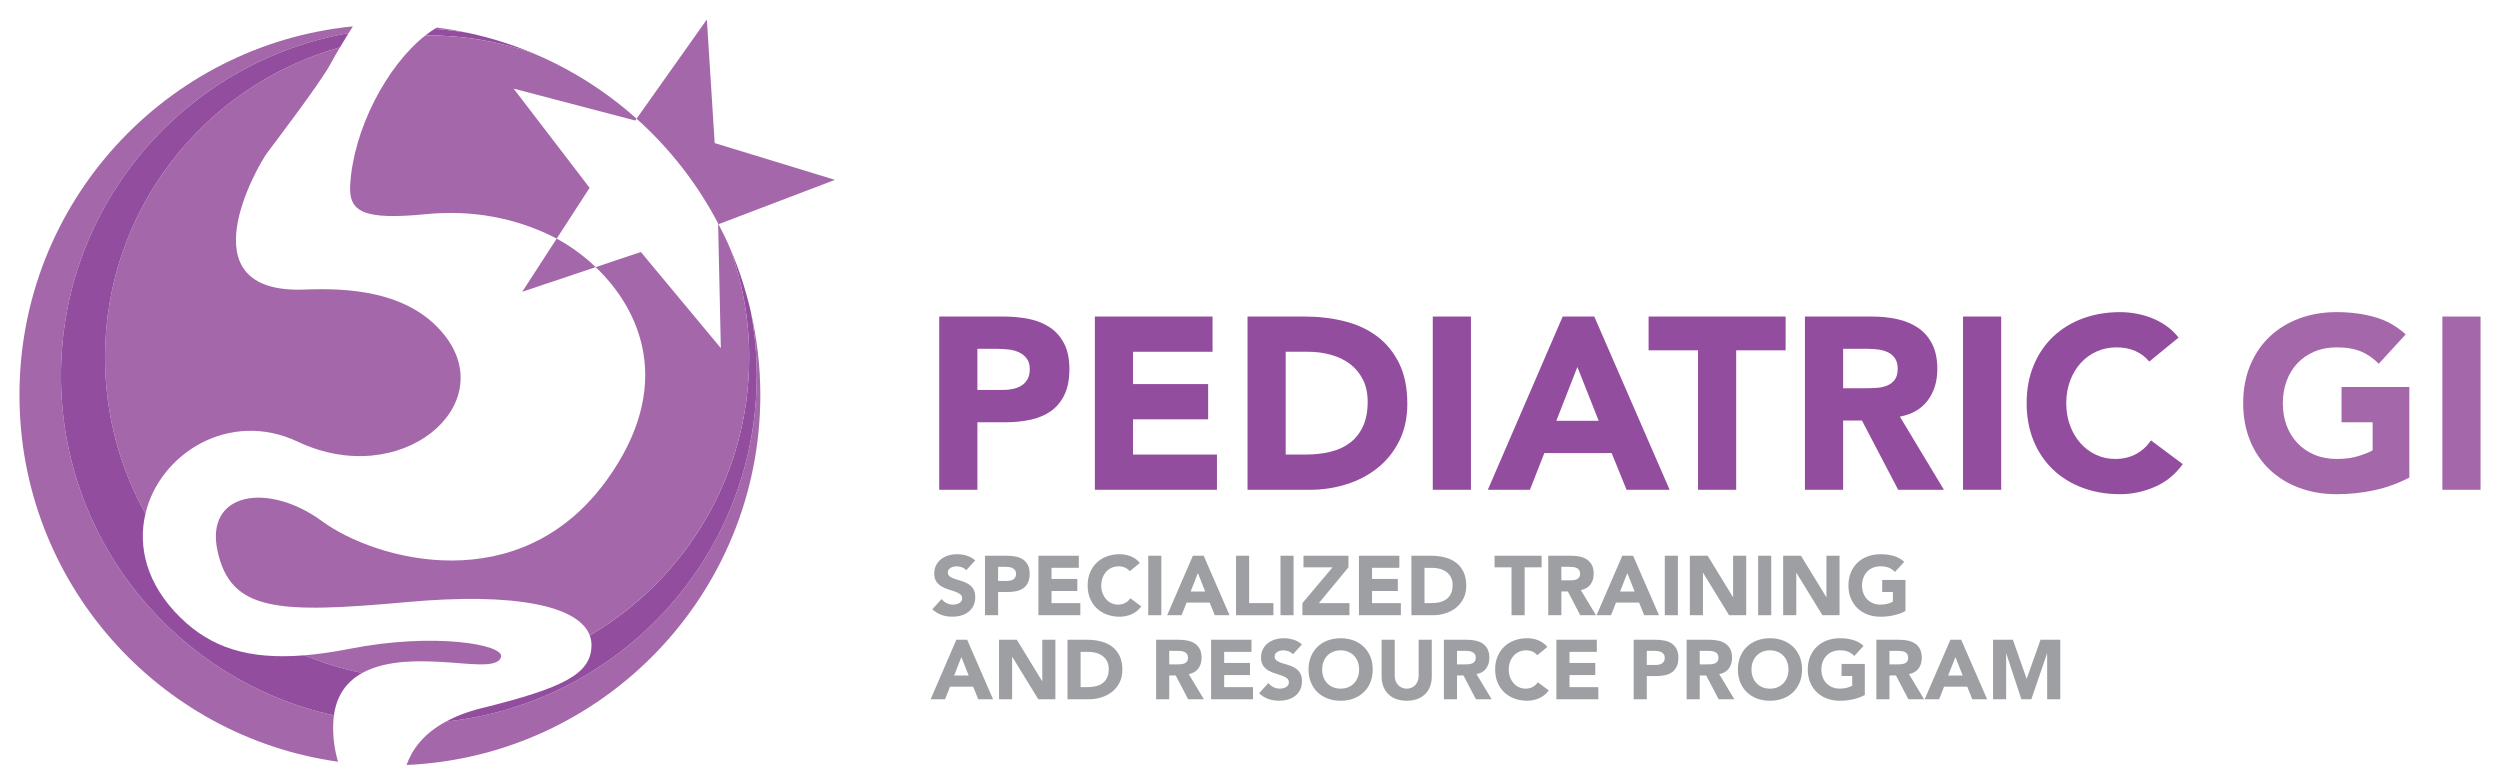 <?xml version="1.0" encoding="UTF-8"?>
<svg id="Layer_1" data-name="Layer 1" xmlns="http://www.w3.org/2000/svg" xmlns:xlink="http://www.w3.org/1999/xlink" viewBox="0 0 256.925 80.617">
  <path id="fullLogo" d="M96.525,32.531h6.614c.922,0,1.794,.084,2.615,.252,.821,.168,1.538,.457,2.15,.868,.612,.411,1.098,.964,1.459,1.66,.36,.696,.54,1.572,.54,2.628,0,1.04-.168,1.911-.503,2.615-.335,.704-.796,1.266-1.383,1.685s-1.282,.716-2.087,.893c-.805,.176-1.677,.264-2.616,.264h-2.867v6.94h-3.923v-17.804Zm3.923,7.544h2.615c.352,0,.692-.033,1.019-.101,.327-.066,.62-.18,.88-.339,.26-.159,.469-.377,.628-.654,.159-.276,.239-.625,.239-1.044,0-.453-.105-.817-.315-1.094-.21-.277-.478-.491-.805-.642-.327-.151-.692-.247-1.094-.289-.402-.042-.788-.063-1.157-.063h-2.012v4.225Z" style="fill: #934d9e;"/>
  <path id="fullLogo-2" data-name="fullLogo" d="M112.518,32.531h12.096v3.621h-8.173v3.319h7.72v3.622h-7.72v3.621h8.626v3.621h-12.548v-17.804Z" style="fill: #934d9e;"/>
  <path id="fullLogo-3" data-name="fullLogo" d="M128.21,32.531h5.884c1.425,0,2.779,.16,4.061,.478,1.282,.318,2.401,.834,3.357,1.546,.956,.713,1.714,1.639,2.276,2.779,.561,1.14,.842,2.523,.842,4.149,0,1.442-.273,2.712-.817,3.81-.545,1.098-1.279,2.021-2.201,2.766-.922,.746-1.986,1.312-3.193,1.697-1.207,.386-2.473,.579-3.797,.579h-6.413v-17.804Zm3.923,14.183h2.037c.905,0,1.748-.092,2.527-.277,.779-.184,1.454-.49,2.024-.918,.569-.427,1.018-.989,1.345-1.685,.327-.695,.49-1.546,.49-2.552,0-.872-.164-1.63-.49-2.276-.327-.645-.767-1.178-1.32-1.597-.553-.419-1.203-.733-1.949-.943-.746-.209-1.53-.315-2.352-.315h-2.313v10.562Z" style="fill: #934d9e;"/>
  <path id="fullLogo-4" data-name="fullLogo" d="M147.246,32.531h3.923v17.804h-3.923v-17.804Z" style="fill: #934d9e;"/>
  <path id="fullLogo-5" data-name="fullLogo" d="M160.599,32.531h3.245l7.744,17.804h-4.426l-1.533-3.772h-6.916l-1.483,3.772h-4.326l7.695-17.804Zm1.509,5.18l-2.163,5.533h4.35l-2.187-5.533Z" style="fill: #934d9e;"/>
  <path id="fullLogo-6" data-name="fullLogo" d="M174.505,36.002h-5.08v-3.47h14.083v3.47h-5.08v14.334h-3.923v-14.334Z" style="fill: #934d9e;"/>
  <path id="fullLogo-7" data-name="fullLogo" d="M185.495,32.531h6.891c.905,0,1.764,.088,2.577,.264,.814,.176,1.525,.469,2.138,.88,.611,.411,1.098,.964,1.459,1.66,.359,.696,.54,1.563,.54,2.603,0,1.257-.327,2.326-.981,3.206-.654,.88-1.609,1.438-2.867,1.672l4.526,7.519h-4.702l-3.722-7.117h-1.937v7.117h-3.923v-17.804Zm3.923,7.368h2.313c.352,0,.726-.013,1.119-.038,.394-.025,.75-.101,1.069-.227,.317-.126,.582-.322,.792-.591,.209-.268,.315-.645,.315-1.132,0-.453-.093-.813-.277-1.081s-.419-.474-.704-.616c-.285-.142-.612-.239-.981-.289-.369-.05-.73-.076-1.081-.076h-2.565v4.049Z" style="fill: #934d9e;"/>
  <path id="fullLogo-8" data-name="fullLogo" d="M201.74,32.531h3.923v17.804h-3.923v-17.804Z" style="fill: #934d9e;"/>
  <path id="fullLogo-9" data-name="fullLogo" d="M220.876,37.158c-.387-.469-.859-.83-1.421-1.081-.562-.252-1.212-.377-1.949-.377-.738,0-1.421,.143-2.05,.428-.628,.285-1.173,.683-1.634,1.194-.462,.512-.822,1.119-1.082,1.823s-.39,1.467-.39,2.289c0,.838,.13,1.605,.39,2.301,.26,.696,.616,1.299,1.069,1.81,.452,.512,.984,.91,1.597,1.194,.611,.286,1.27,.428,1.974,.428,.805,0,1.518-.168,2.138-.503s1.132-.805,1.534-1.408l3.269,2.439c-.754,1.056-1.71,1.836-2.866,2.339-1.157,.503-2.348,.754-3.571,.754-1.392,0-2.674-.218-3.848-.654-1.173-.435-2.188-1.06-3.042-1.873-.856-.813-1.522-1.798-2-2.955-.477-1.157-.716-2.448-.716-3.873s.238-2.716,.716-3.873c.478-1.157,1.145-2.141,2-2.955,.855-.813,1.869-1.438,3.042-1.873,1.174-.435,2.456-.654,3.848-.654,.503,0,1.027,.046,1.572,.138,.544,.092,1.081,.239,1.609,.44s1.035,.469,1.522,.805c.485,.335,.922,.746,1.308,1.232l-3.018,2.464Z" style="fill: #934d9e;"/>
  <path id="fullLogo-10" data-name="fullLogo" d="M247.607,49.078c-1.156,.604-2.363,1.04-3.621,1.308-1.257,.268-2.54,.402-3.848,.402-1.392,0-2.674-.218-3.848-.654-1.173-.435-2.188-1.06-3.042-1.873-.856-.813-1.522-1.798-2-2.955-.477-1.157-.716-2.448-.716-3.873s.238-2.716,.716-3.873c.478-1.157,1.145-2.141,2-2.955,.855-.813,1.869-1.438,3.042-1.873,1.174-.435,2.456-.654,3.848-.654,1.425,0,2.737,.172,3.936,.516s2.251,.935,3.156,1.773l-2.767,3.018c-.536-.553-1.14-.972-1.81-1.257-.67-.285-1.509-.428-2.515-.428-.838,0-1.597,.143-2.275,.428s-1.262,.683-1.748,1.194c-.486,.512-.859,1.119-1.119,1.823s-.39,1.467-.39,2.289c0,.838,.13,1.605,.39,2.301,.26,.696,.633,1.299,1.119,1.81,.486,.512,1.069,.91,1.748,1.194,.679,.286,1.438,.428,2.275,.428,.856,0,1.593-.096,2.213-.289s1.115-.39,1.484-.591v-2.892h-3.194v-3.622h6.966v9.305Z" style="fill: #a467aa;"/>
  <path id="fullLogo-11" data-name="fullLogo" d="M251.002,32.531h3.923v17.804h-3.923v-17.804Z" style="fill: #a467aa;"/>
  <path id="fullLogo-12" data-name="fullLogo" d="M99.293,58.606c-.109-.138-.258-.24-.445-.307-.187-.066-.364-.099-.531-.099-.098,0-.198,.012-.302,.035-.103,.023-.201,.059-.293,.108s-.167,.114-.225,.194-.086,.178-.086,.293c0,.184,.069,.325,.207,.423,.138,.098,.312,.182,.522,.251,.21,.069,.436,.138,.678,.207,.242,.069,.468,.167,.678,.293s.384,.296,.522,.509,.207,.498,.207,.855c0,.34-.064,.636-.19,.889-.127,.253-.298,.464-.514,.63-.216,.167-.466,.291-.751,.372-.285,.081-.586,.121-.902,.121-.398,0-.766-.06-1.105-.181s-.656-.316-.95-.587l.959-1.053c.138,.184,.312,.327,.522,.427,.21,.101,.427,.151,.652,.151,.109,0,.22-.013,.333-.039s.213-.065,.302-.117c.089-.052,.161-.118,.216-.198s.082-.176,.082-.285c0-.184-.071-.33-.211-.436-.141-.106-.318-.197-.531-.272s-.443-.149-.691-.225c-.248-.075-.477-.175-.69-.302-.213-.127-.39-.293-.531-.5-.141-.207-.211-.481-.211-.82,0-.328,.065-.616,.194-.864,.129-.247,.302-.455,.518-.622s.465-.292,.747-.376c.282-.084,.573-.126,.872-.126,.346,0,.679,.049,1.002,.147,.322,.098,.613,.262,.872,.492l-.924,1.01Z" style="fill: #9d9fa2;"/>
  <path id="fullLogo-13" data-name="fullLogo" d="M101.226,57.113h2.271c.316,0,.616,.029,.898,.086,.282,.057,.528,.157,.738,.298,.21,.141,.377,.331,.501,.57,.123,.239,.185,.54,.185,.902,0,.357-.058,.656-.172,.898-.115,.242-.274,.435-.475,.579-.202,.144-.44,.246-.717,.307-.276,.06-.576,.09-.898,.09h-.984v2.383h-1.347v-6.113Zm1.347,2.59h.898c.121,0,.237-.012,.35-.035s.213-.061,.302-.117c.089-.054,.161-.129,.216-.224,.055-.095,.082-.214,.082-.358,0-.156-.036-.281-.108-.376-.072-.095-.164-.168-.276-.22-.112-.052-.237-.085-.376-.1-.138-.014-.271-.021-.397-.021h-.691v1.451Z" style="fill: #9d9fa2;"/>
  <path id="fullLogo-14" data-name="fullLogo" d="M106.718,57.113h4.153v1.243h-2.806v1.14h2.651v1.244h-2.651v1.243h2.962v1.244h-4.309v-6.113Z" style="fill: #9d9fa2;"/>
  <path id="fullLogo-15" data-name="fullLogo" d="M116.104,58.702c-.132-.161-.295-.285-.488-.372s-.416-.129-.669-.129-.488,.049-.704,.146c-.216,.098-.403,.235-.561,.41-.159,.176-.282,.384-.372,.626-.089,.242-.134,.503-.134,.786,0,.288,.044,.551,.134,.79s.211,.446,.367,.622c.155,.176,.338,.312,.548,.41,.21,.098,.436,.147,.678,.147,.276,0,.521-.058,.734-.173s.389-.276,.527-.483l1.123,.837c-.259,.363-.587,.63-.984,.803-.398,.172-.806,.259-1.226,.259-.478,0-.918-.075-1.321-.224-.403-.15-.751-.364-1.045-.644s-.522-.617-.686-1.015c-.164-.397-.246-.84-.246-1.33s.082-.933,.246-1.33c.164-.397,.393-.735,.686-1.014s.642-.494,1.045-.644c.403-.149,.843-.225,1.321-.225,.172,0,.352,.016,.54,.048s.371,.082,.553,.151c.181,.069,.355,.161,.522,.276,.167,.115,.316,.256,.449,.423l-1.036,.847Z" style="fill: #9d9fa2;"/>
  <path id="fullLogo-16" data-name="fullLogo" d="M118.004,57.113h1.347v6.113h-1.347v-6.113Z" style="fill: #9d9fa2;"/>
  <path id="fullLogo-17" data-name="fullLogo" d="M122.589,57.113h1.114l2.66,6.113h-1.52l-.527-1.295h-2.374l-.509,1.295h-1.485l2.643-6.113Zm.518,1.779l-.743,1.899h1.494l-.751-1.899Z" style="fill: #9d9fa2;"/>
  <path id="fullLogo-18" data-name="fullLogo" d="M127.027,57.113h1.347v4.87h2.496v1.244h-3.843v-6.113Z" style="fill: #9d9fa2;"/>
  <path id="fullLogo-19" data-name="fullLogo" d="M131.595,57.113h1.347v6.113h-1.347v-6.113Z" style="fill: #9d9fa2;"/>
  <path id="fullLogo-20" data-name="fullLogo" d="M133.848,61.982l3.1-3.678h-2.988v-1.191h4.62v1.191l-3.04,3.678h3.143v1.244h-4.835v-1.244Z" style="fill: #9d9fa2;"/>
  <path id="fullLogo-21" data-name="fullLogo" d="M139.659,57.113h4.153v1.243h-2.806v1.14h2.651v1.244h-2.651v1.243h2.962v1.244h-4.309v-6.113Z" style="fill: #9d9fa2;"/>
  <path id="fullLogo-22" data-name="fullLogo" d="M145.047,57.113h2.021c.489,0,.954,.055,1.395,.164s.825,.286,1.153,.531,.588,.563,.782,.954c.192,.392,.289,.867,.289,1.425,0,.495-.094,.931-.281,1.308-.187,.377-.439,.694-.755,.95-.317,.256-.682,.45-1.097,.583-.415,.133-.849,.199-1.304,.199h-2.202v-6.113Zm1.347,4.87h.699c.311,0,.6-.031,.868-.095,.268-.064,.499-.169,.695-.315,.196-.146,.35-.339,.462-.578s.169-.531,.169-.876c0-.299-.056-.56-.169-.782-.112-.221-.263-.404-.453-.548-.19-.144-.413-.252-.669-.324-.256-.072-.525-.108-.807-.108h-.794v3.627Z" style="fill: #9d9fa2;"/>
  <path id="fullLogo-23" data-name="fullLogo" d="M155.34,58.304h-1.744v-1.191h4.835v1.191h-1.744v4.922h-1.347v-4.922Z" style="fill: #9d9fa2;"/>
  <path id="fullLogo-24" data-name="fullLogo" d="M159.113,57.113h2.366c.31,0,.606,.03,.885,.09,.279,.06,.524,.162,.734,.302,.21,.141,.377,.331,.501,.57,.124,.239,.185,.537,.185,.894,0,.432-.112,.799-.336,1.101-.225,.302-.553,.494-.984,.574l1.554,2.582h-1.615l-1.278-2.444h-.665v2.444h-1.347v-6.113Zm1.347,2.53h.794c.121,0,.249-.004,.384-.013,.135-.009,.257-.035,.367-.078,.109-.043,.2-.11,.272-.203,.072-.092,.108-.222,.108-.389,0-.155-.032-.279-.095-.371-.064-.092-.144-.163-.242-.212-.098-.049-.21-.082-.337-.099s-.251-.026-.371-.026h-.881v1.39Z" style="fill: #9d9fa2;"/>
  <path id="fullLogo-25" data-name="fullLogo" d="M166.721,57.113h1.114l2.66,6.113h-1.52l-.527-1.295h-2.374l-.509,1.295h-1.485l2.643-6.113Zm.518,1.779l-.743,1.899h1.494l-.751-1.899Z" style="fill: #9d9fa2;"/>
  <path id="fullLogo-26" data-name="fullLogo" d="M171.09,57.113h1.347v6.113h-1.347v-6.113Z" style="fill: #9d9fa2;"/>
  <path id="fullLogo-27" data-name="fullLogo" d="M173.663,57.113h1.831l2.599,4.248h.018v-4.248h1.347v6.113h-1.761l-2.668-4.352h-.017v4.352h-1.347v-6.113Z" style="fill: #9d9fa2;"/>
  <path id="fullLogo-28" data-name="fullLogo" d="M180.683,57.113h1.347v6.113h-1.347v-6.113Z" style="fill: #9d9fa2;"/>
  <path id="fullLogo-29" data-name="fullLogo" d="M183.255,57.113h1.831l2.599,4.248h.018v-4.248h1.347v6.113h-1.761l-2.668-4.352h-.017v4.352h-1.347v-6.113Z" style="fill: #9d9fa2;"/>
  <path id="fullLogo-30" data-name="fullLogo" d="M195.828,62.794c-.398,.207-.812,.357-1.244,.449-.432,.092-.872,.138-1.321,.138-.478,0-.918-.075-1.321-.224-.403-.15-.751-.364-1.045-.644s-.522-.617-.686-1.015c-.164-.397-.246-.84-.246-1.33s.082-.933,.246-1.33c.164-.397,.393-.735,.686-1.014s.642-.494,1.045-.644c.403-.149,.843-.225,1.321-.225,.489,0,.94,.059,1.351,.177s.773,.321,1.083,.609l-.95,1.036c-.184-.19-.392-.334-.622-.432-.231-.098-.518-.146-.863-.146-.288,0-.548,.049-.782,.146-.233,.098-.433,.235-.6,.41-.167,.176-.295,.384-.384,.626-.089,.242-.134,.503-.134,.786,0,.288,.044,.551,.134,.79s.217,.446,.384,.622c.167,.176,.367,.312,.6,.41,.233,.098,.494,.147,.782,.147,.293,0,.546-.033,.76-.1,.213-.066,.383-.134,.509-.203v-.993h-1.097v-1.243h2.392v3.195Z" style="fill: #9d9fa2;"/>
  <path id="fullLogo-31" data-name="fullLogo" d="M98.282,65.748h1.114l2.66,6.113h-1.52l-.527-1.295h-2.374l-.509,1.295h-1.485l2.643-6.113Zm.518,1.779l-.743,1.899h1.494l-.751-1.899Z" style="fill: #9d9fa2;"/>
  <path id="fullLogo-32" data-name="fullLogo" d="M102.668,65.748h1.831l2.599,4.248h.018v-4.248h1.347v6.113h-1.761l-2.668-4.352h-.017v4.352h-1.347v-6.113Z" style="fill: #9d9fa2;"/>
  <path id="fullLogo-33" data-name="fullLogo" d="M109.706,65.748h2.021c.489,0,.954,.055,1.395,.164s.825,.286,1.153,.531,.588,.563,.782,.954c.192,.392,.289,.867,.289,1.425,0,.495-.094,.931-.281,1.308-.187,.377-.439,.694-.755,.95-.317,.256-.682,.45-1.097,.583-.415,.133-.849,.199-1.304,.199h-2.202v-6.113Zm1.347,4.87h.699c.311,0,.6-.031,.868-.095,.268-.064,.499-.169,.695-.315,.196-.146,.35-.339,.462-.578s.169-.531,.169-.876c0-.299-.056-.56-.169-.782-.112-.221-.263-.404-.453-.548-.19-.144-.413-.252-.669-.324-.256-.072-.525-.108-.807-.108h-.794v3.627Z" style="fill: #9d9fa2;"/>
  <path id="fullLogo-34" data-name="fullLogo" d="M118.815,65.748h2.366c.31,0,.606,.03,.885,.09,.279,.06,.524,.162,.734,.302,.21,.141,.377,.331,.501,.57,.124,.239,.185,.537,.185,.894,0,.432-.112,.799-.336,1.101-.225,.302-.553,.494-.984,.574l1.554,2.582h-1.615l-1.278-2.444h-.665v2.444h-1.347v-6.113Zm1.347,2.53h.794c.121,0,.249-.004,.384-.013,.135-.009,.257-.035,.367-.078,.109-.043,.2-.11,.272-.203,.072-.092,.108-.222,.108-.389,0-.155-.032-.279-.095-.371-.064-.092-.144-.163-.242-.212-.098-.049-.21-.082-.337-.099s-.251-.026-.371-.026h-.881v1.39Z" style="fill: #9d9fa2;"/>
  <path id="fullLogo-35" data-name="fullLogo" d="M124.462,65.748h4.153v1.243h-2.806v1.14h2.651v1.244h-2.651v1.243h2.962v1.244h-4.309v-6.113Z" style="fill: #9d9fa2;"/>
  <path id="fullLogo-36" data-name="fullLogo" d="M132.873,67.241c-.109-.138-.258-.24-.445-.307-.187-.066-.364-.099-.531-.099-.098,0-.198,.012-.302,.035-.103,.023-.201,.059-.293,.108s-.167,.114-.225,.194-.086,.178-.086,.293c0,.184,.069,.325,.207,.423,.138,.098,.312,.182,.522,.251,.21,.069,.436,.138,.678,.207,.242,.069,.468,.167,.678,.293s.384,.296,.522,.509,.207,.498,.207,.855c0,.34-.064,.636-.19,.889-.127,.253-.298,.464-.514,.63-.216,.167-.466,.291-.751,.372-.285,.081-.586,.121-.902,.121-.398,0-.766-.06-1.105-.181s-.656-.316-.95-.587l.959-1.053c.138,.184,.312,.327,.522,.427,.21,.101,.427,.151,.652,.151,.109,0,.22-.013,.333-.039s.213-.065,.302-.117c.089-.052,.161-.118,.216-.198s.082-.176,.082-.285c0-.184-.071-.33-.211-.436-.141-.106-.318-.197-.531-.272s-.443-.149-.691-.225c-.248-.075-.477-.175-.69-.302-.213-.127-.39-.293-.531-.5-.141-.207-.211-.481-.211-.82,0-.328,.065-.616,.194-.864,.129-.247,.302-.455,.518-.622s.465-.292,.747-.376c.282-.084,.573-.126,.872-.126,.346,0,.679,.049,1.002,.147,.322,.098,.613,.262,.872,.492l-.924,1.01Z" style="fill: #9d9fa2;"/>
  <path id="fullLogo-37" data-name="fullLogo" d="M134.478,68.804c0-.489,.082-.933,.246-1.33,.164-.397,.393-.735,.686-1.014s.642-.494,1.045-.644c.403-.149,.843-.225,1.321-.225,.477,0,.918,.075,1.321,.225,.403,.15,.751,.364,1.045,.644s.522,.617,.686,1.014c.164,.398,.246,.841,.246,1.33s-.082,.933-.246,1.33c-.164,.398-.393,.735-.686,1.015s-.642,.494-1.045,.644c-.403,.149-.843,.224-1.321,.224-.478,0-.918-.075-1.321-.224-.403-.15-.751-.364-1.045-.644s-.522-.617-.686-1.015c-.164-.397-.246-.84-.246-1.33Zm1.399,0c0,.288,.044,.551,.134,.79s.217,.446,.384,.622c.167,.176,.367,.312,.6,.41,.233,.098,.494,.147,.782,.147,.288,0,.548-.049,.781-.147,.233-.098,.433-.234,.6-.41,.167-.175,.295-.383,.384-.622s.134-.502,.134-.79c0-.282-.044-.544-.134-.786-.089-.242-.217-.451-.384-.626-.167-.175-.367-.312-.6-.41-.233-.098-.494-.146-.781-.146-.288,0-.548,.049-.782,.146-.233,.098-.433,.235-.6,.41-.167,.176-.295,.384-.384,.626-.089,.242-.134,.503-.134,.786Z" style="fill: #9d9fa2;"/>
  <path id="fullLogo-38" data-name="fullLogo" d="M147.146,69.503c0,.363-.055,.697-.164,1.002-.109,.305-.272,.57-.488,.794-.216,.224-.485,.4-.808,.526s-.694,.19-1.114,.19c-.426,0-.8-.064-1.123-.19-.323-.127-.591-.302-.808-.526-.216-.225-.378-.489-.488-.794s-.164-.639-.164-1.002v-3.756h1.347v3.704c0,.19,.03,.366,.091,.527,.06,.161,.145,.301,.254,.419,.109,.118,.24,.21,.393,.276,.152,.066,.318,.1,.497,.1,.178,0,.342-.033,.492-.1,.149-.066,.279-.158,.389-.276,.109-.118,.194-.258,.254-.419s.091-.337,.091-.527v-3.704h1.347v3.756Z" style="fill: #9d9fa2;"/>
  <path id="fullLogo-39" data-name="fullLogo" d="M148.389,65.748h2.366c.31,0,.606,.03,.885,.09,.279,.06,.524,.162,.734,.302,.21,.141,.377,.331,.501,.57,.124,.239,.185,.537,.185,.894,0,.432-.112,.799-.336,1.101-.225,.302-.553,.494-.984,.574l1.554,2.582h-1.615l-1.278-2.444h-.665v2.444h-1.347v-6.113Zm1.347,2.53h.794c.121,0,.249-.004,.384-.013,.135-.009,.257-.035,.367-.078,.109-.043,.2-.11,.272-.203,.072-.092,.108-.222,.108-.389,0-.155-.032-.279-.095-.371-.064-.092-.144-.163-.242-.212-.098-.049-.21-.082-.337-.099s-.251-.026-.371-.026h-.881v1.39Z" style="fill: #9d9fa2;"/>
  <path id="fullLogo-40" data-name="fullLogo" d="M157.982,67.336c-.132-.161-.295-.285-.488-.372s-.416-.129-.669-.129-.488,.049-.704,.146c-.216,.098-.403,.235-.561,.41-.159,.176-.282,.384-.372,.626-.089,.242-.134,.503-.134,.786,0,.288,.044,.551,.134,.79s.211,.446,.367,.622c.155,.176,.338,.312,.548,.41,.21,.098,.436,.147,.678,.147,.276,0,.521-.058,.734-.173s.389-.276,.527-.483l1.123,.837c-.259,.363-.587,.63-.984,.803-.398,.172-.806,.259-1.226,.259-.478,0-.918-.075-1.321-.224-.403-.15-.751-.364-1.045-.644s-.522-.617-.686-1.015c-.164-.397-.246-.84-.246-1.33s.082-.933,.246-1.33c.164-.397,.393-.735,.686-1.014s.642-.494,1.045-.644c.403-.149,.843-.225,1.321-.225,.172,0,.352,.016,.54,.048s.371,.082,.553,.151c.181,.069,.355,.161,.522,.276,.167,.115,.316,.256,.449,.423l-1.036,.847Z" style="fill: #9d9fa2;"/>
  <path id="fullLogo-41" data-name="fullLogo" d="M159.951,65.748h4.153v1.243h-2.806v1.14h2.651v1.244h-2.651v1.243h2.962v1.244h-4.309v-6.113Z" style="fill: #9d9fa2;"/>
  <path id="fullLogo-42" data-name="fullLogo" d="M167.894,65.748h2.271c.316,0,.616,.029,.898,.086,.282,.057,.528,.157,.738,.298,.21,.141,.377,.331,.501,.57,.123,.239,.185,.54,.185,.902,0,.357-.058,.656-.172,.898-.115,.242-.274,.435-.475,.579-.202,.144-.44,.246-.717,.307-.276,.06-.576,.09-.898,.09h-.984v2.383h-1.347v-6.113Zm1.347,2.59h.898c.121,0,.237-.012,.35-.035s.213-.061,.302-.117c.089-.054,.161-.129,.216-.224,.055-.095,.082-.214,.082-.358,0-.156-.036-.281-.108-.376-.072-.095-.164-.168-.276-.22-.112-.052-.237-.085-.376-.1-.138-.014-.271-.021-.397-.021h-.691v1.451Z" style="fill: #9d9fa2;"/>
  <path id="fullLogo-43" data-name="fullLogo" d="M173.334,65.748h2.366c.31,0,.606,.03,.885,.09,.279,.06,.524,.162,.734,.302,.21,.141,.377,.331,.501,.57,.124,.239,.185,.537,.185,.894,0,.432-.112,.799-.336,1.101-.225,.302-.553,.494-.984,.574l1.554,2.582h-1.615l-1.278-2.444h-.665v2.444h-1.347v-6.113Zm1.347,2.53h.794c.121,0,.249-.004,.384-.013,.135-.009,.257-.035,.367-.078,.109-.043,.2-.11,.272-.203,.072-.092,.108-.222,.108-.389,0-.155-.032-.279-.095-.371-.064-.092-.144-.163-.242-.212-.098-.049-.21-.082-.337-.099s-.251-.026-.371-.026h-.881v1.39Z" style="fill: #9d9fa2;"/>
  <path id="fullLogo-44" data-name="fullLogo" d="M178.602,68.804c0-.489,.082-.933,.246-1.33,.164-.397,.393-.735,.686-1.014s.642-.494,1.045-.644c.403-.149,.843-.225,1.321-.225,.477,0,.918,.075,1.321,.225,.403,.15,.751,.364,1.045,.644s.522,.617,.686,1.014c.164,.398,.246,.841,.246,1.33s-.082,.933-.246,1.33c-.164,.398-.393,.735-.686,1.015s-.642,.494-1.045,.644c-.403,.149-.843,.224-1.321,.224-.478,0-.918-.075-1.321-.224-.403-.15-.751-.364-1.045-.644s-.522-.617-.686-1.015c-.164-.397-.246-.84-.246-1.33Zm1.399,0c0,.288,.044,.551,.134,.79s.217,.446,.384,.622c.167,.176,.367,.312,.6,.41,.233,.098,.494,.147,.782,.147,.288,0,.548-.049,.781-.147,.233-.098,.433-.234,.6-.41,.167-.175,.295-.383,.384-.622s.134-.502,.134-.79c0-.282-.044-.544-.134-.786-.089-.242-.217-.451-.384-.626-.167-.175-.367-.312-.6-.41-.233-.098-.494-.146-.781-.146-.288,0-.548,.049-.782,.146-.233,.098-.433,.235-.6,.41-.167,.176-.295,.384-.384,.626-.089,.242-.134,.503-.134,.786Z" style="fill: #9d9fa2;"/>
  <path id="fullLogo-45" data-name="fullLogo" d="M191.649,71.429c-.398,.207-.812,.357-1.244,.449-.432,.092-.872,.138-1.321,.138-.478,0-.918-.075-1.321-.224-.403-.15-.751-.364-1.045-.644s-.522-.617-.686-1.015c-.164-.397-.246-.84-.246-1.33s.082-.933,.246-1.33c.164-.397,.393-.735,.686-1.014s.642-.494,1.045-.644c.403-.149,.843-.225,1.321-.225,.489,0,.94,.059,1.351,.177s.773,.321,1.083,.609l-.95,1.036c-.184-.19-.392-.334-.622-.432-.231-.098-.518-.146-.863-.146-.288,0-.548,.049-.782,.146-.233,.098-.433,.235-.6,.41-.167,.176-.295,.384-.384,.626-.089,.242-.134,.503-.134,.786,0,.288,.044,.551,.134,.79s.217,.446,.384,.622c.167,.176,.367,.312,.6,.41,.233,.098,.494,.147,.782,.147,.293,0,.546-.033,.76-.1,.213-.066,.383-.134,.509-.203v-.993h-1.097v-1.243h2.392v3.195Z" style="fill: #9d9fa2;"/>
  <path id="fullLogo-46" data-name="fullLogo" d="M192.832,65.748h2.366c.31,0,.606,.03,.885,.09,.279,.06,.524,.162,.734,.302,.21,.141,.377,.331,.501,.57,.124,.239,.185,.537,.185,.894,0,.432-.112,.799-.336,1.101-.225,.302-.553,.494-.984,.574l1.554,2.582h-1.615l-1.278-2.444h-.665v2.444h-1.347v-6.113Zm1.347,2.53h.794c.121,0,.249-.004,.384-.013,.135-.009,.257-.035,.367-.078,.109-.043,.2-.11,.272-.203,.072-.092,.108-.222,.108-.389,0-.155-.032-.279-.095-.371-.064-.092-.144-.163-.242-.212-.098-.049-.21-.082-.337-.099s-.251-.026-.371-.026h-.881v1.39Z" style="fill: #9d9fa2;"/>
  <path id="fullLogo-47" data-name="fullLogo" d="M200.44,65.748h1.114l2.66,6.113h-1.52l-.527-1.295h-2.374l-.509,1.295h-1.485l2.643-6.113Zm.518,1.779l-.743,1.899h1.494l-.751-1.899Z" style="fill: #9d9fa2;"/>
  <path id="fullLogo-48" data-name="fullLogo" d="M204.826,65.748h2.038l1.407,3.989h.018l1.416-3.989h2.029v6.113h-1.347v-4.689h-.018l-1.606,4.689h-1.027l-1.546-4.689h-.017v4.689h-1.347v-6.113Z" style="fill: #9d9fa2;"/>
  <a xlink:href="49.46">
    <path id="fullLogo-49" data-name="fullLogo" d="M30.601,45.392c10.586,5.011,20.862-3.702,15.06-10.974-3.664-4.592-10.079-4.829-14.334-4.66-12.551,.498-4.78-12.836-3.865-14.057,.915-1.221,5.503-7.25,6.511-9.143,.28-.525,.619-1.113,.961-1.687-13.927,3.908-24.143,16.689-24.143,31.865,0,5.827,1.511,11.3,4.155,16.056,1.469-6.224,8.671-10.706,15.655-7.4Z" style="fill: #a467aa;"/>
  </a>
  <a xlink:href="49.46">
    <path id="fullLogo-50" data-name="fullLogo" d="M45.121,68.015c2.971,.135,6.078,.743,6.375-.52,.297-1.263-6.916-2.519-15.529-.823-1.699,.335-3.25,.556-4.682,.674,1.898,.783,3.881,1.399,5.937,1.82,2.551-1.411,6.088-1.232,7.898-1.15Z" style="fill: #a467aa;"/>
  </a>
  <a xlink:href="49.46">
    <path id="fullLogo-51" data-name="fullLogo" d="M48.218,3.405c-1.091-.238-2.201-.428-3.325-.572-.075,.044-.149,.088-.224,.135,1.199,.091,2.384,.234,3.548,.437Z" style="fill: #a467aa;"/>
  </a>
  <a xlink:href="49.46">
    <path id="fullLogo-52" data-name="fullLogo" d="M34.248,74.296c.011-.271,.037-.526,.07-.774-16.042-3.523-28.051-17.811-28.051-34.911C6.267,20.977,19.037,6.336,35.831,3.404c.161-.257,.309-.491,.437-.693C17.028,4.619,2,20.849,2,40.591c0,19.216,14.24,35.098,32.742,37.691-.351-1.179-.552-2.509-.494-3.986Z" style="fill: #a467aa;"/>
  </a>
  <a xlink:href="49.46">
    <path id="fullLogo-53" data-name="fullLogo" d="M45.819,74.159c-2.369,1.287-3.511,2.954-4.035,4.458,20.229-.897,36.355-17.576,36.355-38.026,0-2.947-.346-5.812-.98-8.567,.398,2.135,.61,4.336,.61,6.587,0,18.461-13.993,33.65-31.95,35.548Z" style="fill: #a467aa;"/>
  </a>
  <a xlink:href="57.9749019607843">
    <path id="fullLogo-54" data-name="fullLogo" d="M43.719,3.638c.058-0,.116-.004,.174-.004,3.818,0,7.483,.65,10.895,1.84-2.1-.881-4.298-1.573-6.57-2.069-1.164-.204-2.349-.347-3.548-.437-.319,.201-.637,.425-.951,.671Z" style="fill: #934d9e;"/>
  </a>
  <a xlink:href="57.9749019607843">
    <path id="fullLogo-55" data-name="fullLogo" d="M60.609,65.303c.128,.344,.19,.707,.179,1.091-.084,2.87-2.82,4.288-11.297,6.387-1.472,.364-2.678,.838-3.672,1.378,17.957-1.898,31.95-17.088,31.95-35.548,0-2.251-.212-4.451-.61-6.587-.514-2.232-1.217-4.392-2.104-6.455,1.251,3.49,1.94,7.247,1.94,11.167,0,12.182-6.585,22.82-16.386,28.567Z" style="fill: #934d9e;"/>
  </a>
  <a xlink:href="57.9749019607843">
    <path id="fullLogo-56" data-name="fullLogo" d="M37.222,69.165c-2.056-.421-4.04-1.037-5.937-1.82-5.826,.479-9.613-.825-12.722-3.855-3.526-3.437-4.413-7.324-3.617-10.699-2.644-4.756-4.155-10.228-4.155-16.056,0-15.176,10.216-27.957,24.143-31.865,.309-.519,.62-1.024,.897-1.467C19.037,6.336,6.267,20.977,6.267,38.611c0,17.1,12.009,31.388,28.051,34.911,.293-2.198,1.434-3.543,2.905-4.357Z" style="fill: #934d9e;"/>
  </a>
  <a xlink:href="49.46">
    <path id="fullLogo-57" data-name="fullLogo" d="M73.843,23.04l-.04,.015,.278,12.722-8.222-9.879-4.64,1.555c4.668,4.456,8.073,12.22,1.187,21.814-8.986,12.519-23.872,8.285-29.306,4.297-5.521-4.052-12.088-3.011-10.738,3.09,1.368,6.179,6.129,6.433,19.517,5.217,11.071-1.005,17.599,.394,18.73,3.433,9.8-5.747,16.386-16.385,16.386-28.567,0-3.92-.689-7.677-1.94-11.167-.371-.862-.782-1.702-1.213-2.529Z" style="fill: #a467aa;"/>
  </a>
  <a xlink:href="49.46">
    <path id="fullLogo-58" data-name="fullLogo" d="M35.987,19.02c-.152,2.735,1.291,3.625,7.8,2.988,4.66-.456,9.117,.355,13.068,2.33,.117,.058,.236,.124,.355,.187l3.384-5.221-7.81-10.197,12.5,3.28,.135-.19c-3.124-2.791-6.708-5.077-10.63-6.723-3.412-1.19-7.077-1.84-10.895-1.84-.058,0-.116,.004-.174,.004-3.97,3.113-7.415,9.682-7.732,15.382Z" style="fill: #a467aa;"/>
  </a>
  <a xlink:href="49.46">
    <path id="fullLogo-59" data-name="fullLogo" d="M73.843,23.04l11.964-4.557-12.359-3.778-.804-12.705-7.225,10.197c3.424,3.06,6.284,6.733,8.424,10.843Z" style="fill: #a467aa;"/>
  </a>
  <a xlink:href="49.46">
    <path id="fullLogo-60" data-name="fullLogo" d="M53.672,29.982l7.547-2.529c-1.304-1.245-2.704-2.232-4.009-2.928l-3.537,5.457Z" style="fill: #a467aa;"/>
  </a>
</svg>